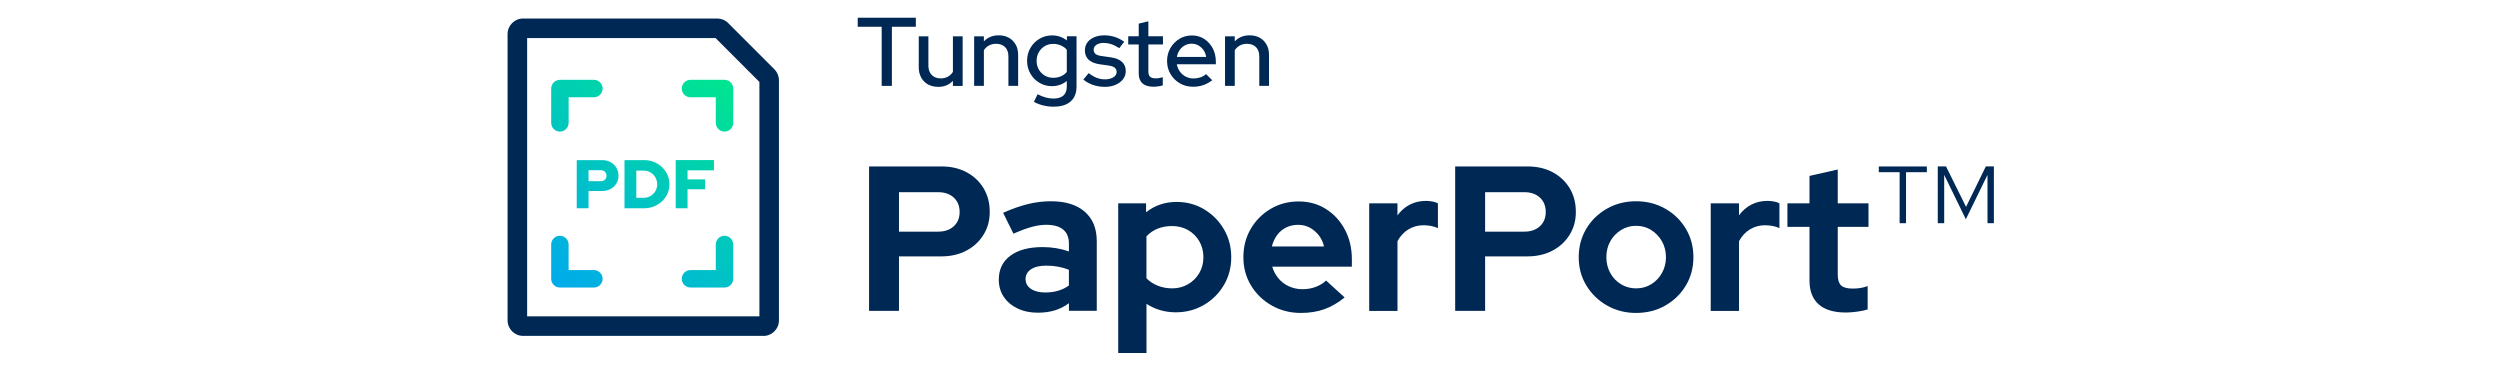 <svg width="445" height="65" viewBox="0 0 445 65" fill="none" xmlns="http://www.w3.org/2000/svg">
<g clip-path="url(#clip0_398_10723)">
<path d="M135.888 59.788H93.113C91.587 59.788 90.348 58.548 90.348 57.022V6.062C90.348 4.535 91.587 3.295 93.113 3.295H127.664C128.401 3.295 129.097 3.582 129.618 4.107L137.841 12.335C138.361 12.856 138.652 13.553 138.652 14.294V57.031C138.652 58.557 137.413 59.797 135.888 59.797V59.788ZM93.832 56.307H135.174V14.585L127.369 6.776H93.832V56.303V56.307Z" fill="#002854"/>
<path d="M156.938 15.287V4.765H152.674V3.154H163.018V4.765H158.755V15.287H156.933H156.938Z" fill="#002854"/>
<path d="M166.987 15.459C166.303 15.459 165.704 15.313 165.183 15.026C164.663 14.735 164.257 14.329 163.971 13.804C163.684 13.279 163.539 12.675 163.539 11.991V6.463H165.254V11.7C165.254 12.392 165.452 12.944 165.853 13.345C166.25 13.751 166.784 13.954 167.454 13.954C167.926 13.954 168.349 13.853 168.72 13.65C169.09 13.447 169.39 13.16 169.619 12.794V6.467H171.352V15.291H169.619V14.391C168.936 15.105 168.058 15.467 166.987 15.467V15.459Z" fill="#002854"/>
<path d="M173.398 15.287V6.463H175.131V7.363C175.81 6.648 176.696 6.287 177.781 6.287C178.464 6.287 179.059 6.432 179.575 6.719C180.091 7.01 180.492 7.412 180.788 7.932C181.083 8.453 181.229 9.053 181.229 9.737V15.282H179.496V10.032C179.496 9.34 179.302 8.793 178.914 8.395C178.526 7.998 177.988 7.795 177.296 7.795C176.833 7.795 176.418 7.893 176.048 8.091C175.677 8.29 175.373 8.572 175.131 8.938V15.282H173.398V15.287Z" fill="#002854"/>
<path d="M187.583 18.992C186.934 18.992 186.308 18.918 185.695 18.767C185.083 18.617 184.527 18.401 184.033 18.128L184.69 16.778C185.21 17.043 185.695 17.237 186.154 17.36C186.608 17.479 187.071 17.541 187.53 17.541C188.301 17.541 188.888 17.36 189.289 17.003C189.686 16.645 189.889 16.12 189.889 15.423V14.418C189.117 15.031 188.231 15.335 187.239 15.335C186.432 15.335 185.687 15.137 185.012 14.735C184.337 14.338 183.804 13.795 183.411 13.107C183.019 12.419 182.821 11.66 182.821 10.826C182.821 9.992 183.019 9.216 183.42 8.528C183.817 7.84 184.355 7.297 185.03 6.9C185.704 6.503 186.463 6.3 187.309 6.3C187.781 6.3 188.24 6.379 188.685 6.534C189.13 6.688 189.536 6.913 189.906 7.2V6.454H191.622V15.415C191.622 16.557 191.273 17.439 190.572 18.057C189.871 18.675 188.879 18.984 187.583 18.984V18.992ZM187.464 13.848C187.971 13.848 188.434 13.76 188.848 13.579C189.263 13.398 189.611 13.143 189.889 12.807V8.854C189.611 8.532 189.263 8.276 188.839 8.091C188.416 7.906 187.957 7.813 187.464 7.813C186.908 7.813 186.41 7.945 185.964 8.21C185.519 8.475 185.166 8.837 184.906 9.295C184.646 9.754 184.518 10.262 184.518 10.831C184.518 11.4 184.646 11.907 184.906 12.366C185.166 12.825 185.519 13.182 185.964 13.451C186.41 13.716 186.908 13.848 187.464 13.848Z" fill="#002854"/>
<path d="M196.697 15.459C195.934 15.459 195.22 15.348 194.558 15.119C193.892 14.894 193.319 14.572 192.834 14.157L193.787 13.014C194.236 13.372 194.704 13.645 195.18 13.839C195.66 14.029 196.146 14.126 196.644 14.126C197.265 14.126 197.777 14.007 198.169 13.764C198.562 13.522 198.76 13.204 198.76 12.812C198.76 12.489 198.646 12.234 198.412 12.048C198.183 11.863 197.821 11.735 197.336 11.665L195.744 11.44C194.867 11.312 194.21 11.043 193.769 10.623C193.328 10.209 193.112 9.653 193.112 8.96C193.112 8.431 193.257 7.963 193.544 7.566C193.831 7.169 194.236 6.856 194.757 6.631C195.277 6.406 195.881 6.291 196.578 6.291C197.213 6.291 197.825 6.384 198.412 6.569C198.998 6.754 199.567 7.041 200.109 7.434L199.228 8.576C198.743 8.254 198.271 8.016 197.817 7.866C197.358 7.716 196.899 7.641 196.441 7.641C195.907 7.641 195.484 7.751 195.158 7.981C194.832 8.21 194.673 8.497 194.673 8.854C194.673 9.176 194.787 9.428 195.012 9.609C195.237 9.79 195.612 9.913 196.128 9.979L197.72 10.204C198.597 10.332 199.263 10.601 199.713 11.012C200.162 11.422 200.387 11.973 200.387 12.666C200.387 13.2 200.224 13.676 199.902 14.095C199.58 14.519 199.139 14.85 198.584 15.092C198.028 15.335 197.398 15.459 196.697 15.459Z" fill="#002854"/>
<path d="M205.326 15.441C204.47 15.441 203.818 15.242 203.368 14.841C202.918 14.44 202.693 13.862 202.693 13.098V7.915H200.824V6.459H202.693V4.204L204.409 3.79V6.459H207.006V7.915H204.409V12.697C204.409 13.147 204.51 13.469 204.713 13.659C204.916 13.848 205.246 13.945 205.709 13.945C205.952 13.945 206.168 13.928 206.358 13.893C206.547 13.857 206.754 13.804 206.975 13.738V15.194C206.746 15.273 206.477 15.335 206.168 15.375C205.864 15.415 205.582 15.437 205.326 15.437V15.441Z" fill="#002854"/>
<path d="M212.359 15.441C211.494 15.441 210.71 15.238 210.013 14.832C209.316 14.426 208.761 13.879 208.351 13.187C207.941 12.494 207.738 11.717 207.738 10.866C207.738 10.014 207.932 9.256 208.329 8.567C208.721 7.879 209.254 7.332 209.92 6.922C210.586 6.512 211.336 6.309 212.156 6.309C212.976 6.309 213.703 6.512 214.338 6.922C214.973 7.332 215.48 7.888 215.855 8.585C216.23 9.282 216.42 10.072 216.42 10.95V11.435H209.471C209.563 11.92 209.744 12.353 210.017 12.736C210.291 13.116 210.635 13.42 211.058 13.636C211.481 13.857 211.94 13.967 212.434 13.967C212.861 13.967 213.276 13.901 213.673 13.769C214.069 13.636 214.405 13.442 214.669 13.187L215.776 14.281C215.256 14.673 214.722 14.964 214.175 15.154C213.629 15.344 213.024 15.441 212.363 15.441H212.359ZM209.484 10.138H214.7C214.629 9.675 214.471 9.269 214.224 8.916C213.977 8.563 213.668 8.285 213.307 8.082C212.941 7.879 212.548 7.778 212.121 7.778C211.693 7.778 211.278 7.875 210.908 8.073C210.538 8.272 210.229 8.545 209.982 8.898C209.735 9.251 209.568 9.666 209.488 10.138H209.484Z" fill="#002854"/>
<path d="M218.055 15.287V6.463H219.788V7.363C220.467 6.648 221.354 6.287 222.438 6.287C223.122 6.287 223.717 6.432 224.233 6.719C224.749 7.01 225.15 7.412 225.445 7.932C225.741 8.453 225.886 9.053 225.886 9.737V15.282H224.153V10.032C224.153 9.34 223.959 8.793 223.571 8.395C223.183 7.998 222.646 7.795 221.953 7.795C221.49 7.795 221.076 7.893 220.705 8.091C220.335 8.29 220.031 8.572 219.788 8.938V15.282H218.055V15.287Z" fill="#002854"/>
<path d="M154.693 55.337V29.625H167.578C169.266 29.625 170.752 29.969 172.04 30.653C173.323 31.337 174.333 32.29 175.069 33.498C175.805 34.712 176.171 36.11 176.171 37.703C176.171 39.296 175.805 40.579 175.069 41.779C174.333 42.979 173.318 43.923 172.022 44.607C170.726 45.291 169.244 45.635 167.582 45.635H160.02V55.332H154.698L154.693 55.337ZM160.02 41.232H166.995C168.146 41.232 169.068 40.915 169.769 40.275C170.466 39.64 170.814 38.793 170.814 37.738C170.814 36.684 170.466 35.806 169.769 35.166C169.072 34.531 168.146 34.209 166.995 34.209H160.02V41.224V41.232Z" fill="#002854"/>
<path d="M184.761 55.663C183.389 55.663 182.177 55.411 181.127 54.908C180.074 54.406 179.253 53.713 178.667 52.835C178.081 51.953 177.785 50.938 177.785 49.786C177.785 47.951 178.477 46.522 179.858 45.507C181.242 44.492 183.142 43.981 185.568 43.981C187.23 43.981 188.8 44.236 190.268 44.753V43.358C190.268 42.256 189.924 41.426 189.241 40.861C188.557 40.297 187.552 40.014 186.229 40.014C185.422 40.014 184.553 40.142 183.623 40.398C182.693 40.654 181.617 41.056 180.391 41.594L178.557 37.883C180.074 37.2 181.524 36.684 182.909 36.339C184.293 35.995 185.682 35.823 187.076 35.823C189.646 35.823 191.648 36.441 193.077 37.681C194.51 38.916 195.224 40.663 195.224 42.913V55.328H190.268V53.969C189.483 54.556 188.641 54.983 187.737 55.253C186.833 55.522 185.841 55.658 184.765 55.658L184.761 55.663ZM182.556 49.676C182.556 50.413 182.874 50.991 183.508 51.419C184.143 51.847 184.99 52.063 186.039 52.063C186.873 52.063 187.64 51.957 188.354 51.75C189.064 51.542 189.699 51.229 190.264 50.814V48.022C189.651 47.779 189.016 47.594 188.354 47.47C187.693 47.347 186.983 47.285 186.225 47.285C185.074 47.285 184.174 47.501 183.526 47.929C182.878 48.357 182.552 48.939 182.552 49.676H182.556Z" fill="#002854"/>
<path d="M199.042 62.828V36.198H203.999V37.778C205.564 36.551 207.376 35.942 209.431 35.942C211.243 35.942 212.883 36.384 214.352 37.266C215.82 38.148 216.988 39.331 217.857 40.809C218.726 42.291 219.162 43.95 219.162 45.785C219.162 47.62 218.721 49.279 217.839 50.761C216.958 52.244 215.771 53.417 214.277 54.286C212.782 55.156 211.12 55.592 209.285 55.592C208.333 55.592 207.411 55.464 206.534 55.209C205.652 54.953 204.832 54.578 204.074 54.088V62.832H199.042V62.828ZM208.624 51.331C209.678 51.331 210.626 51.088 211.468 50.594C212.315 50.104 212.98 49.442 213.47 48.609C213.959 47.775 214.206 46.835 214.206 45.781C214.206 44.726 213.959 43.778 213.47 42.935C212.98 42.088 212.315 41.431 211.468 40.95C210.626 40.473 209.673 40.235 208.624 40.235C207.694 40.235 206.843 40.389 206.071 40.694C205.299 41.003 204.634 41.462 204.069 42.07V49.526C204.607 50.091 205.273 50.532 206.071 50.85C206.865 51.167 207.716 51.326 208.624 51.326V51.331Z" fill="#002854"/>
<path d="M231.566 55.703C229.656 55.703 227.924 55.262 226.371 54.38C224.815 53.497 223.589 52.31 222.681 50.815C221.777 49.324 221.323 47.643 221.323 45.781C221.323 43.919 221.755 42.243 222.628 40.747C223.497 39.256 224.678 38.065 226.169 37.182C227.659 36.3 229.326 35.859 231.16 35.859C232.994 35.859 234.621 36.313 236.041 37.218C237.461 38.122 238.581 39.349 239.401 40.893C240.221 42.437 240.631 44.188 240.631 46.147V47.471H226.46C226.68 48.23 227.042 48.918 227.544 49.526C228.047 50.14 228.669 50.616 229.418 50.96C230.163 51.304 230.966 51.477 231.821 51.477C232.677 51.477 233.466 51.344 234.189 51.071C234.912 50.801 235.53 50.422 236.041 49.932L239.344 52.946C238.171 53.899 236.963 54.6 235.728 55.041C234.493 55.482 233.104 55.703 231.561 55.703H231.566ZM226.389 43.875H235.675C235.503 43.116 235.19 42.45 234.74 41.872C234.286 41.299 233.748 40.844 233.126 40.513C232.5 40.182 231.813 40.019 231.054 40.019C230.296 40.019 229.559 40.178 228.924 40.496C228.289 40.813 227.756 41.263 227.328 41.837C226.901 42.41 226.587 43.094 226.393 43.875H226.389Z" fill="#002854"/>
<path d="M243.718 55.337V36.199H248.749V38.329C249.362 37.496 250.094 36.86 250.953 36.419C251.809 35.978 252.774 35.757 253.855 35.757C254.785 35.784 255.482 35.929 255.949 36.199V40.606C255.583 40.434 255.177 40.306 254.737 40.222C254.296 40.138 253.841 40.094 253.378 40.094C252.4 40.094 251.505 40.341 250.698 40.831C249.891 41.321 249.243 42.018 248.753 42.926V55.341H243.722L243.718 55.337Z" fill="#002854"/>
<path d="M259.022 55.337V29.625H271.906C273.595 29.625 275.081 29.969 276.369 30.653C277.652 31.337 278.662 32.29 279.398 33.498C280.134 34.712 280.5 36.11 280.5 37.703C280.5 39.296 280.134 40.579 279.398 41.779C278.662 42.979 277.647 43.923 276.351 44.607C275.055 45.291 273.573 45.635 271.911 45.635H264.349V55.332H259.027L259.022 55.337ZM264.349 41.232H271.324C272.475 41.232 273.397 40.915 274.098 40.275C274.795 39.64 275.143 38.793 275.143 37.738C275.143 36.684 274.795 35.806 274.098 35.166C273.401 34.531 272.475 34.209 271.324 34.209H264.349V41.224V41.232Z" fill="#002854"/>
<path d="M291.219 55.703C289.31 55.703 287.586 55.261 286.043 54.379C284.499 53.497 283.278 52.31 282.37 50.814C281.466 49.323 281.012 47.642 281.012 45.781C281.012 43.919 281.457 42.238 282.352 40.729C283.247 39.225 284.469 38.029 286.025 37.147C287.577 36.264 289.31 35.823 291.219 35.823C293.129 35.823 294.861 36.264 296.413 37.147C297.966 38.029 299.191 39.22 300.086 40.729C300.982 42.233 301.427 43.919 301.427 45.781C301.427 47.642 300.982 49.319 300.086 50.814C299.191 52.31 297.974 53.497 296.436 54.379C294.892 55.261 293.155 55.703 291.224 55.703H291.219ZM291.219 51.331C292.225 51.331 293.12 51.088 293.918 50.594C294.711 50.104 295.351 49.438 295.827 48.591C296.303 47.744 296.541 46.809 296.541 45.781C296.541 44.753 296.303 43.786 295.827 42.953C295.351 42.119 294.711 41.453 293.918 40.95C293.124 40.447 292.225 40.195 291.219 40.195C290.214 40.195 289.345 40.447 288.538 40.95C287.732 41.453 287.092 42.119 286.629 42.953C286.162 43.786 285.933 44.731 285.933 45.781C285.933 46.831 286.166 47.744 286.629 48.591C287.092 49.438 287.732 50.104 288.538 50.594C289.345 51.084 290.24 51.331 291.219 51.331Z" fill="#002854"/>
<path d="M304.509 55.337V36.199H309.54V38.329C310.153 37.496 310.885 36.86 311.745 36.419C312.6 35.978 313.566 35.757 314.646 35.757C315.576 35.784 316.273 35.929 316.74 36.199V40.606C316.374 40.434 315.969 40.306 315.528 40.222C315.087 40.138 314.633 40.094 314.17 40.094C313.191 40.094 312.296 40.341 311.489 40.831C310.682 41.321 310.034 42.018 309.544 42.926V55.341H304.513L304.509 55.337Z" fill="#002854"/>
<path d="M328.553 55.628C326.423 55.628 324.814 55.142 323.725 54.176C322.636 53.21 322.089 51.794 322.089 49.932V40.381H318.16V36.194H322.089V31.31L327.12 30.172V36.194H332.592V40.381H327.12V48.904C327.12 49.787 327.314 50.417 327.706 50.797C328.099 51.176 328.782 51.366 329.761 51.366C330.251 51.366 330.696 51.335 331.101 51.273C331.507 51.212 331.953 51.097 332.442 50.925V55.076C331.926 55.248 331.287 55.381 330.515 55.482C329.743 55.579 329.091 55.628 328.553 55.628Z" fill="#002854"/>
<path d="M338.134 39.724V30.653H334.426V29.625H342.98V30.653H339.272V39.724H338.134ZM344.925 39.724V29.621H346.393L349.956 36.821L353.479 29.621H354.912V39.724H353.774V31.129L349.92 39.026L346.067 31.129V39.724H344.929H344.925Z" fill="#002854"/>
<path d="M104.762 37.072V33.997H107.174C107.73 33.997 108.228 33.878 108.669 33.644C109.11 33.406 109.458 33.084 109.71 32.669C109.961 32.259 110.089 31.796 110.089 31.28C110.089 30.763 109.961 30.265 109.71 29.846C109.458 29.431 109.11 29.1 108.673 28.862C108.237 28.619 107.739 28.5 107.174 28.5H102.659V37.072H104.762ZM104.762 30.3H106.927C107.236 30.3 107.487 30.393 107.673 30.574C107.862 30.759 107.955 30.997 107.955 31.288C107.955 31.58 107.862 31.809 107.673 31.985C107.483 32.166 107.236 32.255 106.927 32.255H104.762V30.296V30.3ZM114.635 37.072C115.27 37.072 115.861 36.962 116.407 36.741C116.954 36.521 117.435 36.216 117.845 35.828C118.255 35.44 118.581 34.99 118.811 34.474C119.044 33.958 119.159 33.406 119.159 32.81C119.159 32.215 119.044 31.641 118.811 31.121C118.577 30.6 118.255 30.141 117.845 29.749C117.435 29.356 116.954 29.052 116.407 28.831C115.861 28.61 115.27 28.5 114.635 28.5H111.16V37.072H114.635ZM113.264 30.362H114.586C114.921 30.362 115.235 30.424 115.521 30.552C115.812 30.68 116.068 30.852 116.284 31.072C116.5 31.293 116.676 31.553 116.8 31.849C116.923 32.149 116.985 32.466 116.985 32.81C116.985 33.155 116.923 33.459 116.8 33.746C116.676 34.037 116.504 34.293 116.284 34.509C116.064 34.725 115.808 34.902 115.521 35.025C115.23 35.149 114.921 35.211 114.586 35.211H113.264V30.362ZM122.382 37.072V33.693H125.513V31.928H122.382V30.322H127.082V28.496H120.279V37.068H122.382V37.072ZM99.665 23.422C98.81 23.422 98.113 22.725 98.113 21.869V15.763C98.113 14.908 98.81 14.21 99.665 14.21H105.719C106.575 14.21 107.271 14.908 107.271 15.763C107.271 16.619 106.575 17.316 105.719 17.316H101.217V21.869C101.217 22.725 100.521 23.422 99.665 23.422ZM128.961 23.422C128.105 23.422 127.409 22.725 127.409 21.869V17.316H122.907C122.051 17.316 121.355 16.619 121.355 15.763C121.355 14.908 122.051 14.21 122.907 14.21H128.961C129.816 14.21 130.513 14.908 130.513 15.763V21.869C130.513 22.725 129.816 23.422 128.961 23.422ZM105.715 51.177H99.661C98.805 51.177 98.109 50.48 98.109 49.624V43.518C98.109 42.662 98.805 41.965 99.661 41.965C100.516 41.965 101.213 42.662 101.213 43.518V48.071H105.715C106.57 48.071 107.267 48.768 107.267 49.624C107.267 50.48 106.57 51.177 105.715 51.177ZM128.961 51.177H122.907C122.051 51.177 121.355 50.48 121.355 49.624C121.355 48.768 122.051 48.071 122.907 48.071H127.409V43.518C127.409 42.662 128.105 41.965 128.961 41.965C129.816 41.965 130.513 42.662 130.513 43.518V49.624C130.513 50.48 129.816 51.177 128.961 51.177Z" fill="url(#paint0_linear_398_10723)"/>
</g>
<defs>
<linearGradient id="paint0_linear_398_10723" x1="95.053" y1="58.747" x2="131.562" y2="9.412" gradientUnits="userSpaceOnUse">
<stop stop-color="#00A0FB"/>
<stop offset="1" stop-color="#00EB86"/>
</linearGradient>
<clipPath id="clip0_398_10723">
<rect width="265" height="60" fill="white" transform="translate(90 3)"/>
</clipPath>
</defs>
</svg>
